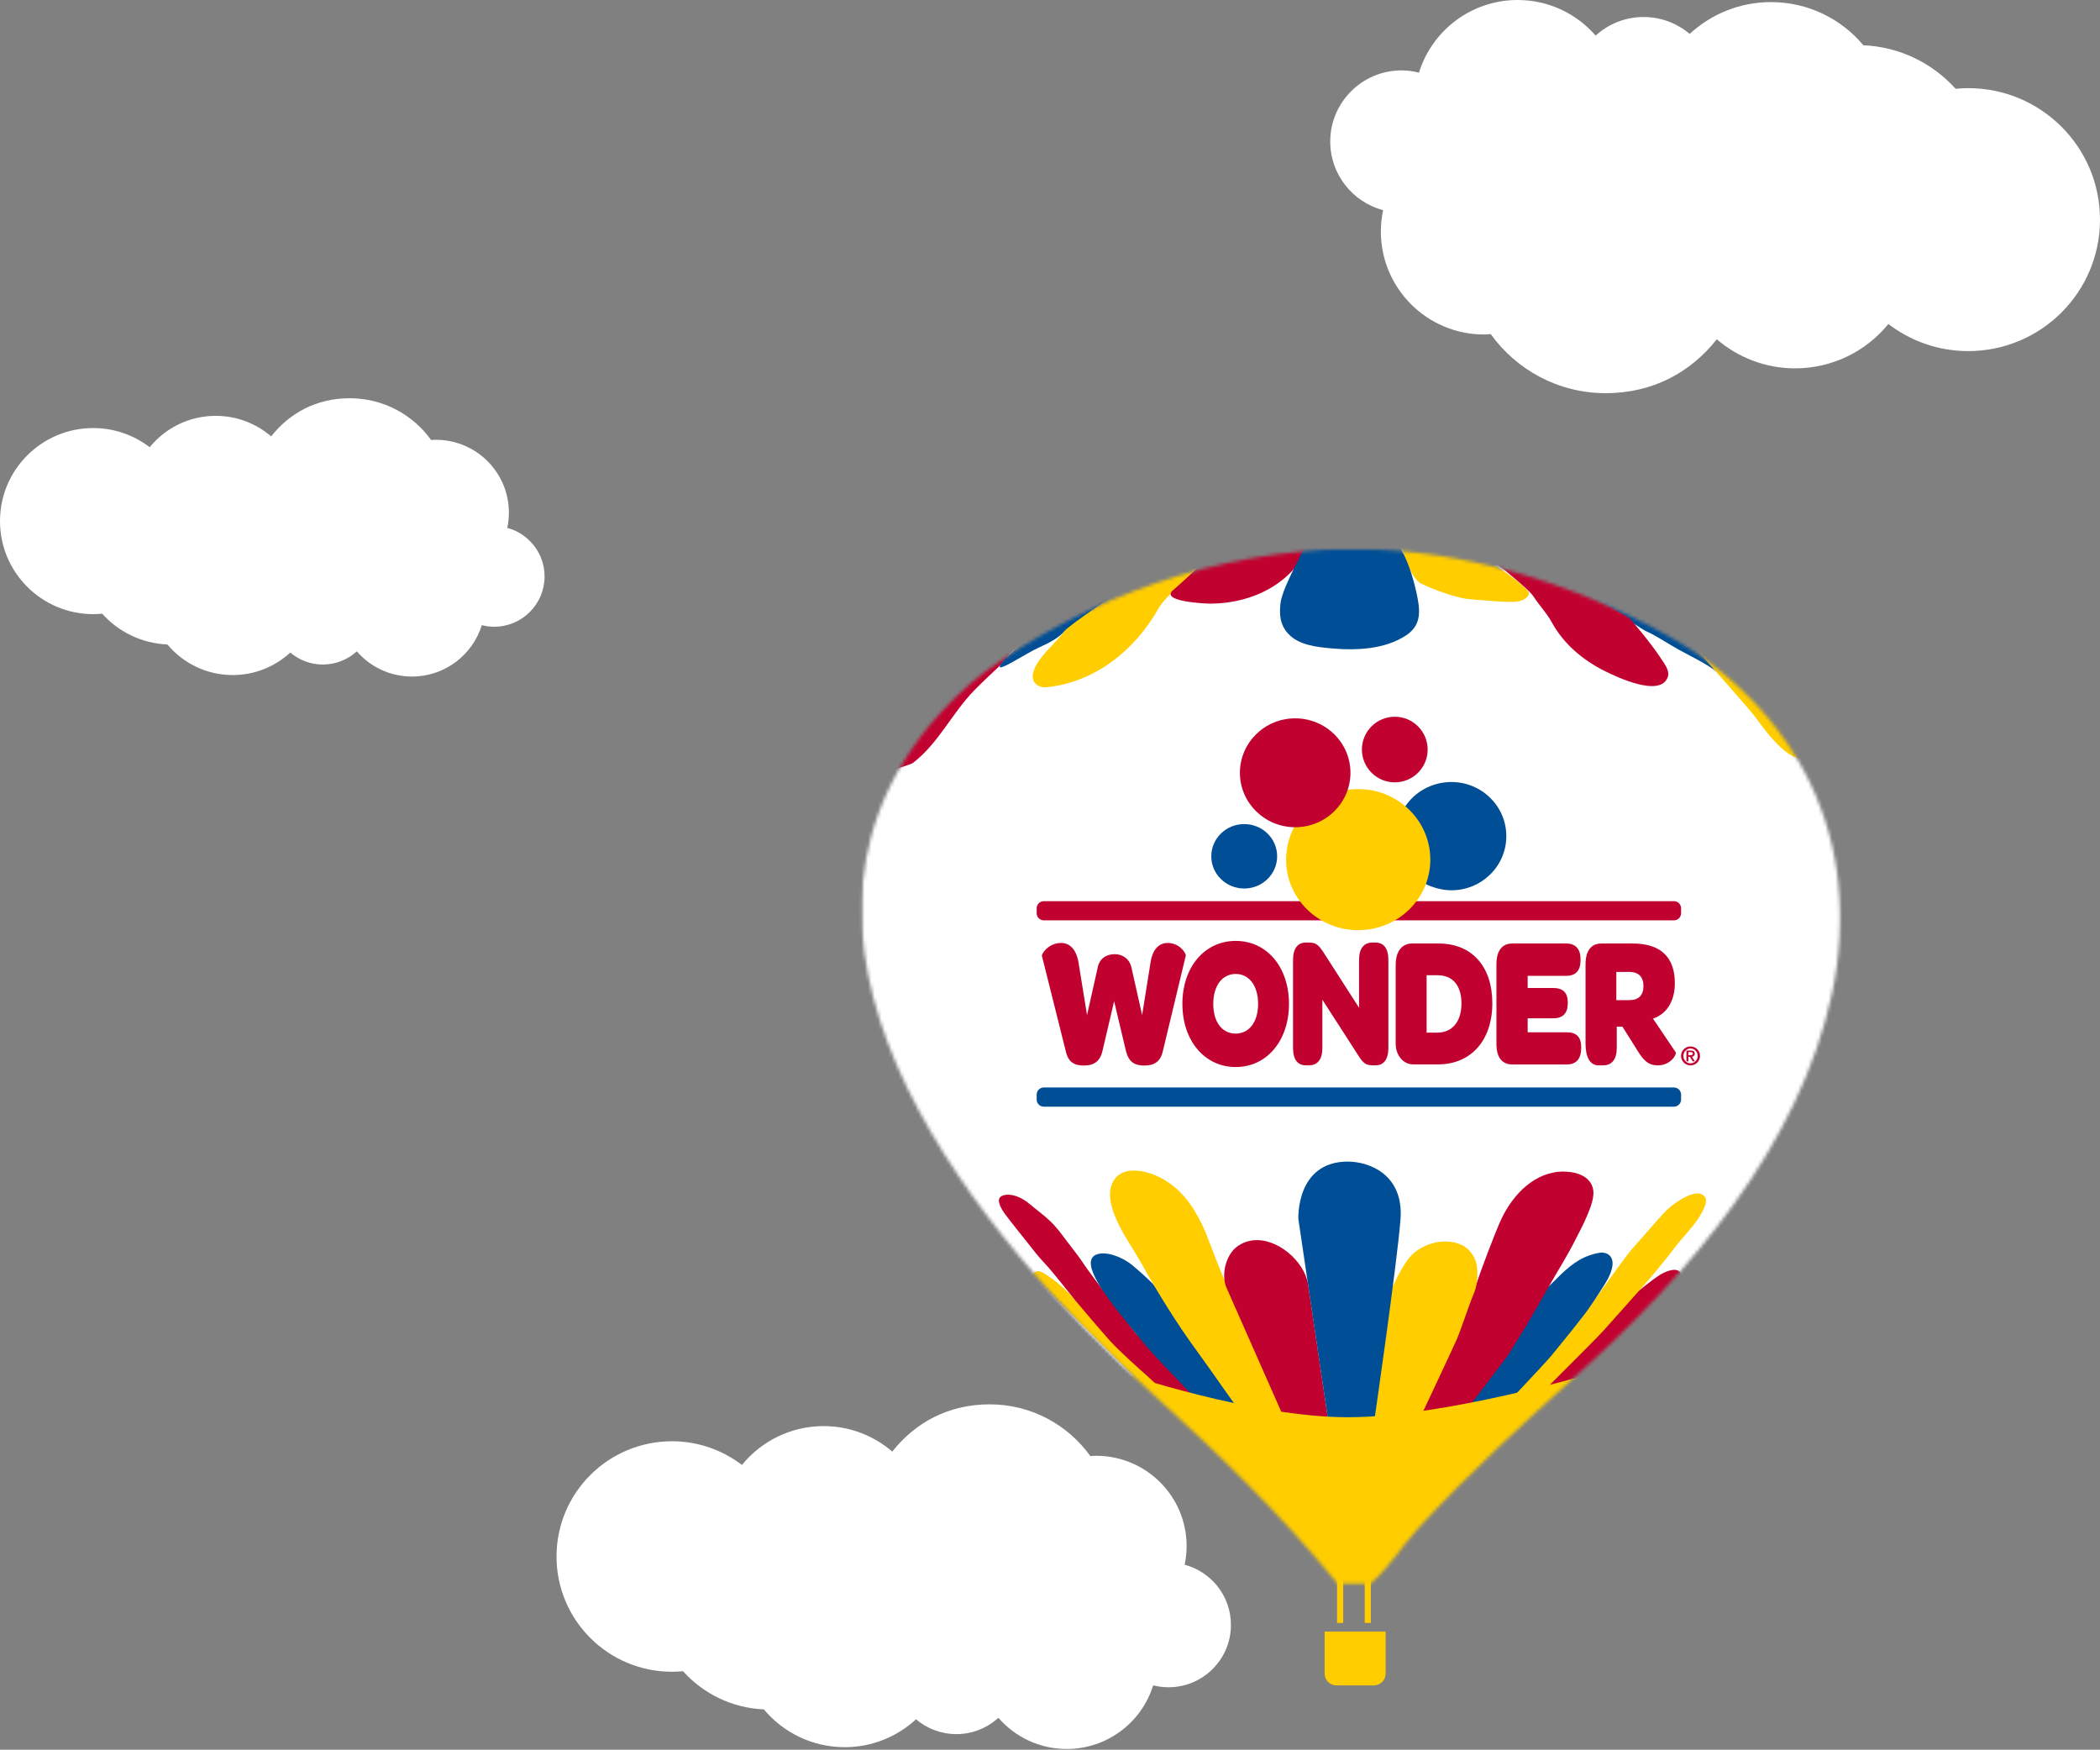 <svg width="623" height="519" viewBox="0 0 623 519" fill="none" xmlns="http://www.w3.org/2000/svg">
<rect x="0" y="0" width="623" height="519" fill="#808080" stroke="none"/>
<path d="M351.449 464.131C351.82 462.341 352.027 460.491 352.027 458.597C352.027 443.799 340.002 431.812 325.19 431.812C324.612 431.812 324.034 431.856 323.47 431.901C316.798 422.608 305.915 416.555 293.594 416.555C281.273 416.555 271.442 422.045 264.711 430.569C259.24 425.878 252.138 423.007 244.353 423.007C234.568 423.007 225.834 427.506 220.111 434.535C214.344 430.14 207.167 427.506 199.353 427.506C180.434 427.506 165.103 442.807 165.103 461.69C165.103 480.572 180.434 495.874 199.353 495.874C200.465 495.874 201.548 495.814 202.63 495.711C208.591 502.34 217.087 506.617 226.605 507.031C232.344 513.883 240.958 518.248 250.61 518.248C258.78 518.248 266.194 515.096 271.754 509.976C274.986 512.714 279.152 514.371 283.719 514.371C288.523 514.371 292.897 512.536 296.189 509.532C301.111 515.185 308.347 518.781 316.457 518.781C328.526 518.781 338.727 510.835 342.108 499.899C343.561 500.269 345.073 500.476 346.645 500.476C356.876 500.476 365.179 492.189 365.179 481.978C365.179 473.425 359.367 466.262 351.464 464.131H351.449Z" fill="white"/>
<mask id="mask0_11_3881" style="mask-type:luminance" maskUnits="userSpaceOnUse" x="255" y="162" width="291" height="308">
<mask id="mask1_11_3881" style="mask-type:luminance" maskUnits="userSpaceOnUse" x="255" y="162" width="291" height="308">
<path d="M399.716 162.865C361.273 163.323 322.904 177.121 292.496 199.023C287.129 202.898 279.864 210.1 275.683 215.231C220.294 283.274 291.784 368.057 341.688 413.207C361.154 430.82 380.206 449.409 396.796 469.729H406.64C411.859 465.248 416.025 458.474 420.71 453.372C435.58 437.179 451.874 422.213 468.197 407.513C501.437 377.596 533.831 339.633 543.468 294.853C553.238 249.467 533.505 209.627 493.238 187.695C465.795 172.744 433.712 162.865 401.599 162.865C400.962 162.865 400.339 162.865 399.716 162.865Z" fill="white"/>
</mask>
<g mask="url(#mask1_11_3881)">
<path d="M545.929 162.85H255.594V499.927H545.929V162.85Z" fill="white"/>
</g>
</mask>
<g mask="url(#mask0_11_3881)">
<path d="M586.952 475.304H228.789V129.532H586.952V475.304Z" fill="white"/>
<path d="M359.138 165.557C359.138 165.557 346.254 175.894 343.69 180.464C336.84 192.664 325.098 202.247 310.732 203.83C309.546 203.963 308.241 203.741 307.366 202.928C304.164 199.97 309.546 194.084 311.517 192.088C313.712 189.869 315.639 187.4 317.596 184.989C320.769 181.1 323.956 175.524 328.137 172.626C330.509 170.984 359.123 165.572 359.123 165.572" fill="#FFCD00"/>
<path d="M265.439 228.423C265.661 227.935 270.109 226.87 270.909 226.249C278.471 220.408 282.474 211.46 289.071 204.732C291.636 202.114 294.349 199.6 297.018 197.086C298.308 195.873 300.517 191.821 302.399 191.555C303.674 191.378 280.798 195.4 280.798 195.4C280.798 195.4 265.468 228.349 265.439 228.408" fill="#C10230"/>
<path d="M307.04 187.873C307.04 187.873 298.204 194.483 296.706 197.397C295.476 199.793 304.386 193.788 308.048 192.147C311.71 190.505 314.275 189.041 315.802 187.178C317.329 185.314 331.443 175.894 331.992 175.539C332.54 175.169 303.363 183.141 303.363 183.141L307.04 187.873Z" fill="#004E95"/>
<path d="M415.802 162.378C415.802 162.378 418.145 171.369 421.718 173.158C423.734 174.179 431.458 177.358 435.847 177.713C440.235 178.083 447.915 178.808 450.109 178.438C452.304 178.068 453.579 176.974 453.579 175.879C453.579 174.785 444.431 167.465 439.316 165.542C434.201 163.605 415.802 162.363 415.802 162.363" fill="#FFCD00"/>
<path d="M465.246 171.768C465.246 171.768 486.121 186.305 488.686 187.399C491.236 188.494 495.284 191.2 498.012 192.694C501.11 194.38 507.07 197.352 508.968 199.097C510.955 200.946 494.528 182.12 492.897 181.942C491.251 181.765 465.246 171.783 465.246 171.783" fill="#004E95"/>
<path d="M364.134 160.233C364.134 160.233 350.094 173.35 348.078 174.992C343.852 178.423 357.611 179.058 359.093 179.044C372.214 178.999 384.905 172.463 389.294 159.33C394.409 144.009 364.134 160.233 364.134 160.233Z" fill="#C10230"/>
<path d="M388.3 160.218C388.3 160.218 380.443 174.075 379.894 178.822C379.509 182.209 379.657 185.167 382.088 187.888C385.232 191.378 390.613 191.925 395.031 192.325C402.311 192.99 410.88 192.635 417.181 188.435C421.925 185.27 421.303 180.804 420.235 175.909C419.153 170.955 417.537 165.823 414.824 161.49C411.162 155.649 388.315 160.218 388.315 160.218" fill="#004E95"/>
<path d="M439.494 163.62C439.494 163.62 453.208 174.253 454.854 176.811C456.603 179.517 458.857 181.824 460.398 184.649C463.868 190.979 469.561 195.785 475.98 198.994C479.539 200.769 492.763 207.113 494.809 200.709C495.402 198.876 493.638 196.657 492.704 195.238C489.961 191.038 484.713 184.753 483.556 183.555C482.415 182.357 454.661 166.962 454.661 166.962L439.494 163.62Z" fill="#C10230"/>
<path d="M491.666 179.606C491.666 179.606 518.486 209.642 520.503 212.378C522.519 215.114 528.36 223.499 533.119 224.771C537.879 226.057 540.251 227.018 540.251 227.018L509.724 187.207L491.681 179.606H491.666Z" fill="#FFCD00"/>
<path d="M476.188 391.216C479.509 388.51 482.385 385.833 485.751 383.186C487.811 381.559 490.154 379.637 492.363 378.202C493.653 377.359 496.885 375.865 498.249 377.182C499.776 378.661 496.529 382.476 495.21 383.911C493.875 385.375 455.328 422.952 455.328 422.952L444.728 422.346L476.188 391.201V391.216Z" fill="#C10230"/>
<path d="M504.402 354.082C502 353.475 498.338 355.93 496.826 356.995C494.32 358.74 492.422 361.151 490.406 363.398C488.256 365.809 486.121 368.219 484.001 370.66C481.57 373.455 469.635 390.491 468.464 391.97C467.293 393.449 447.055 412.985 447.055 412.985L439.375 421.858L448.152 422.346C448.152 422.346 472.6 398.093 475.58 394.824C479.094 390.964 484.609 384.65 487.041 381.973C489.487 379.296 494.854 372.73 496.559 370.423C499.242 366.785 502.86 363.561 504.965 359.539C505.514 358.489 506.64 356.211 505.84 355.087C505.454 354.555 504.965 354.244 504.402 354.096" fill="#FFCD00"/>
<path d="M474.483 371.621C473.46 371.739 472.437 372.05 471.666 372.316C467.144 373.854 464.001 377.078 460.695 380.361C457.937 383.112 455.091 385.789 452.229 388.421C451.963 388.658 451.71 388.909 451.444 389.146L429.976 416.504L431.192 421.296C431.192 421.296 435.209 421.858 437.404 421.858H441.792C441.792 421.858 458.13 404.703 460.324 402.026C462.519 399.35 469.353 390.965 471.058 388.524C472.407 386.617 473.712 384.665 474.957 382.683C476.336 380.524 477.952 378.143 478.338 375.555C478.738 372.849 477.137 371.281 474.468 371.592" fill="#004E95"/>
<path d="M464.001 347.501C455.417 347.457 448.983 354.141 445.469 361.432C443.883 364.715 439.124 377.285 438.16 380.406C437.196 383.526 426.447 404.245 426.447 404.245L419.494 421.326H432.66L447.174 402.293C447.174 402.293 450.228 397.428 452.289 394.026C454.365 390.625 458.634 383.083 460.458 379.918C462.282 376.753 465.217 372.006 467.041 368.368C468.301 365.854 469.68 363.384 470.762 360.781C471.74 358.43 473.238 354.955 472.541 352.396C471.592 348.891 467.797 347.649 464.52 347.531C464.342 347.531 464.179 347.531 464.001 347.531" fill="#C10230"/>
<path d="M428.76 368.249C424.431 368.249 419.924 370.394 417.537 373.78C415.017 377.359 413 381.633 411.621 385.774C411.162 387.134 410.717 388.584 410.717 390.018C410.717 392.828 405.587 421.311 405.587 421.311H420.947C420.947 421.311 430.939 400.089 432.17 397.294C433.386 394.499 436.04 386.425 437.048 384.162C438.308 381.308 438.397 378.794 438.204 376.043C438.026 373.351 436.217 370.542 433.756 369.344C432.215 368.589 430.495 368.249 428.745 368.249" fill="#FFCD00"/>
<path d="M306.21 378.187C306.21 378.187 307.188 376.635 308.523 377.123C309.857 377.611 310.835 378.454 312.303 379.43C313.771 380.406 317.122 383.408 318.634 385.256C320.146 387.105 328.285 394.81 328.285 394.81L339.257 405.221L349.872 415.189L356.41 422.302L350.598 422.479L306.21 378.187Z" fill="#FFCD00"/>
<path d="M297.299 354.688C300.057 353.653 303.363 355.354 305.439 357.114C307.425 358.8 309.56 360.323 311.458 362.112C313.415 363.931 314.972 366.12 316.573 368.25C318.204 370.424 319.924 372.509 321.421 374.771C321.51 374.904 321.599 375.038 321.688 375.171C323.052 377.359 336.899 395.431 336.899 395.431C336.899 395.431 353.919 412.748 355.372 414.094C356.825 415.425 361.955 421.326 361.955 421.326L355.372 422.494C355.372 422.494 342.444 409.968 340.487 408.268C338.53 406.567 331.784 400.489 329.486 397.93C327.188 395.372 320.724 387.83 319.138 385.892C317.551 383.94 311.918 376.797 310.242 375.067C308.078 372.819 306.491 370.719 304.757 368.516C302.562 365.721 300.279 362.97 298.159 360.116C297.388 359.081 295.698 356.522 296.588 355.25C296.766 354.999 297.018 354.836 297.299 354.718" fill="#C10230"/>
<path d="M326.106 371.887C329.293 371.296 333.534 373.351 335.802 375.185C337.299 376.398 341.955 380.509 342.429 381.352C342.904 382.18 371.354 421.311 371.354 421.311H360.873C360.873 421.311 343.215 402.973 341.05 400.459C338.886 397.945 330.376 387.504 329.471 386.084C328.656 384.798 319.242 373.144 326.091 371.887" fill="#004E95"/>
<path d="M356.44 362.851C357.626 365.277 359.123 369.27 360.087 371.828C363.956 382.136 368.078 390.048 372.6 400.755C374.498 405.265 376.914 409.524 379.079 413.916C379.39 414.538 382.088 421.311 382.711 421.311H369.887C364.979 414.952 360.102 407.587 355.342 401.095C348.819 392.192 343.482 383.482 338.115 373.869C335.016 368.323 326.21 356.906 330.42 350.133C333.326 345.46 340.398 347.294 344.342 349.364C350.139 352.411 353.726 357.321 356.425 362.851" fill="#FFCD00"/>
<path d="M371.458 367.939C378.812 366.918 387.055 374.165 388.078 381.012C389.679 391.778 394.038 421.325 394.038 421.325H381.243C381.243 421.325 363.956 382.195 363.867 381.988C362.177 378.172 363.69 372.227 366.951 369.802C368.36 368.752 369.887 368.16 371.458 367.939Z" fill="#C10230"/>
<path d="M399.909 344.558C406.106 344.558 416.559 348.329 415.476 361.817C414.394 375.304 407.722 421.311 407.722 421.311H394.023L385.187 361.624C385.187 361.624 384.327 344.543 399.894 344.543" fill="#004E95"/>
<path d="M332.792 407.158C332.792 407.158 371.414 420.379 399.909 420.379C428.404 420.379 473.104 407.158 473.104 407.158L416.41 470.646L383.126 471.252L332.807 407.158H332.792Z" fill="#FFCD00"/>
</g>
<path d="M406.685 481.382V468.634H404.861V481.382H406.685Z" fill="#FFCD00"/>
<path d="M398.486 481.382V468.634H396.662V481.382H398.486Z" fill="#FFCD00"/>
<path d="M392.971 496.422C392.971 498.359 394.542 499.927 396.499 499.927H407.544C409.487 499.927 411.073 498.359 411.073 496.422V483.97H392.971V496.422Z" fill="#FFCD00"/>
<path d="M501.525 317.953C504.164 317.953 506.299 315.824 506.299 313.191C506.299 310.559 504.164 308.429 501.525 308.429C501.036 308.429 500.562 308.533 500.102 308.666L496.663 303.564C499.539 300.695 501.14 296.524 501.14 291.6C501.14 285.551 498.961 280.922 495.032 278.053H495.832C499.791 278.053 503.023 274.83 503.023 270.881V269.417C503.023 265.468 499.791 262.244 495.832 262.244H445.558C449.042 258.488 451.177 253.49 451.177 248.003C451.177 236.364 441.585 226.885 429.798 226.885C428.864 226.885 427.945 226.944 427.04 227.062C427.545 225.569 427.841 223.972 427.841 222.315C427.841 214.167 421.199 207.541 413.03 207.541C407.307 207.541 402.341 210.81 399.865 215.557C395.921 210.958 390.05 208.015 383.482 208.015C371.651 208.015 362.029 217.524 362.029 229.222C362.029 233.067 363.082 236.675 364.89 239.795C358.382 241.333 353.519 247.101 353.519 253.978C353.519 257.054 354.498 259.893 356.143 262.244H308.908C304.95 262.244 301.718 265.468 301.718 269.417V270.881C301.718 273.957 303.66 276.575 306.388 277.595C305.973 277.965 305.572 278.364 305.216 278.793C303.645 280.671 303.022 282.549 303.363 284.368C303.378 284.472 303.408 284.575 303.422 284.664L310.494 312.925C310.835 314.448 311.473 316.075 312.555 317.48H308.908C304.95 317.48 301.718 320.704 301.718 324.652V326.116C301.718 330.065 304.95 333.289 308.908 333.289H495.847C499.806 333.289 503.038 330.065 503.038 326.116V324.652C503.038 321.68 501.229 319.136 498.634 318.042C498.872 317.805 499.079 317.569 499.287 317.332C499.969 317.702 500.725 317.924 501.54 317.924L501.525 317.953Z" fill="white"/>
<path d="M496.603 322.567C497.775 322.567 498.723 323.528 498.723 324.682V326.146C498.723 327.314 497.76 328.261 496.603 328.261H309.664C308.493 328.261 307.544 327.314 307.544 326.146V324.682C307.544 323.514 308.493 322.567 309.664 322.567H496.603Z" fill="#004E95"/>
<path d="M496.603 267.302C497.775 267.302 498.723 268.249 498.723 269.417V270.881C498.723 272.049 497.76 272.996 496.603 272.996H309.664C308.493 272.996 307.544 272.035 307.544 270.881V269.417C307.544 268.249 308.493 267.302 309.664 267.302H496.603Z" fill="#C10230"/>
<path d="M413.786 212.599C419.168 212.599 423.542 216.962 423.542 222.33C423.542 227.698 419.168 232.061 413.786 232.061C408.404 232.061 404.031 227.698 404.031 222.33C404.031 216.962 408.404 212.599 413.786 212.599Z" fill="#C10230"/>
<path fill-rule="evenodd" clip-rule="evenodd" d="M422.608 262.052C423.453 259.804 423.942 257.586 423.942 255.057C424.016 249.098 421.214 243.3 416.707 239.47C419.628 234.871 424.876 231.958 430.569 231.958C439.583 231.958 446.878 239.145 446.878 248.018C446.878 256.891 439.568 264.078 430.569 264.078C427.826 264.078 424.876 263.235 422.608 262.052Z" fill="#004E95"/>
<path fill-rule="evenodd" clip-rule="evenodd" d="M399.331 234.324C400.369 234.176 401.851 234.057 402.934 234.057C414.75 234.057 424.327 243.419 424.327 254.983C424.327 266.548 414.75 275.909 402.934 275.909C391.117 275.909 381.54 266.548 381.54 254.983C381.54 251.523 382.474 247.914 384.149 244.912C384.727 244.912 385.261 244.912 385.854 244.853C392.022 244.114 397.3 240.239 399.331 234.324Z" fill="#FFCD00"/>
<path d="M369.116 244.439C374.513 244.439 378.886 248.713 378.886 253.992C378.886 259.272 374.513 263.546 369.116 263.546C363.719 263.546 359.346 259.272 359.346 253.992C359.346 248.713 363.719 244.439 369.116 244.439Z" fill="#004E95"/>
<path d="M384.238 213.072C393.297 213.072 400.636 220.304 400.636 229.222C400.636 238.139 393.297 245.371 384.238 245.371C375.18 245.371 367.841 238.139 367.841 229.222C367.841 220.304 375.18 213.072 384.238 213.072Z" fill="#C10230"/>
<path d="M309.101 283.466C309.012 282.963 310.954 279.695 314.883 279.695C316.736 279.695 319.242 280.908 319.983 285.625L322.489 301.094L325.632 287.074C326.136 284.309 328.226 283.022 330.732 283.022C333.089 283.022 335.18 284.516 335.684 287.074L338.827 301.094L341.332 285.462C341.985 281.144 344.208 279.695 346.373 279.695C350.08 279.695 351.933 282.904 351.784 283.466L344.979 311.786C344.283 314.951 342.385 316.06 339.509 316.06C336.632 316.06 334.883 315.069 334.038 311.786L330.524 296.983L327.055 311.786C326.314 314.995 324.327 316.06 321.54 316.06C318.753 316.06 316.914 315.114 316.173 311.786L309.086 283.466H309.101Z" fill="#C10230"/>
<path d="M366.61 279.089C375.832 279.089 382.4 286.853 382.4 297.767C382.4 308.681 375.817 316.504 366.61 316.504C357.403 316.504 350.776 308.74 350.776 297.767C350.776 286.794 357.403 279.089 366.61 279.089ZM366.61 306.581C370.598 306.581 373.237 303.091 373.237 297.767C373.237 292.443 370.598 288.894 366.61 288.894C362.622 288.894 359.939 292.325 359.939 297.767C359.939 303.209 362.578 306.581 366.61 306.581Z" fill="#C10230"/>
<path d="M383.601 284.738C383.601 281.307 385.039 279.577 387.396 279.577H388.271C390.45 279.577 391.147 280.346 392.437 282.18L403.186 298.92V284.738C403.186 281.351 404.579 279.577 407.218 279.577H408.004C410.554 279.577 411.889 281.351 411.889 284.738V310.84C411.889 314.271 410.45 316.001 408.138 316.001H407.396C405.172 316.001 404.52 315.336 403.275 313.561L392.304 296.539V310.84C392.304 314.226 390.91 316.001 388.271 316.001H387.485C384.935 316.001 383.601 314.226 383.601 310.84V284.738Z" fill="#C10230"/>
<path d="M414.068 286.01C414.068 282.017 416.099 279.858 418.886 279.858H426.803C436.662 279.858 442.726 286.675 442.726 297.589C442.726 308.503 436.47 315.72 426.61 315.72H419.197C416.321 315.72 414.053 312.999 414.053 309.627V286.01H414.068ZM426.388 306.3C430.747 306.3 433.564 303.135 433.564 297.648C433.564 292.162 430.836 289.278 426.521 289.278H423.23V306.3H426.373H426.388Z" fill="#C10230"/>
<path d="M443.942 286.01C443.942 282.017 445.617 279.858 448.671 279.858H464.594C467.56 279.858 468.894 281.632 468.894 284.516V284.797C468.894 287.843 467.56 289.455 464.594 289.455H453.208V293.064H460.799C463.853 293.064 465.113 294.617 465.113 297.338V297.5C465.113 300.384 463.823 302.04 460.799 302.04H453.208V306.196H464.832C467.752 306.196 469.087 307.69 469.087 310.574V310.854C469.087 313.901 467.752 315.735 464.832 315.735H448.671C445.617 315.735 443.942 313.679 443.942 309.642V286.024V286.01Z" fill="#C10230"/>
<path d="M470.377 286.01C470.377 282.017 472.052 279.858 475.106 279.858H484.372C492.704 279.858 496.87 283.954 496.87 291.615C496.87 296.82 494.602 300.709 490.391 302.144L497.152 312.171C497.434 312.614 495.803 316.001 491.83 316.001C488.953 316.001 487.515 314.507 485.573 311.283L481.318 304.525H479.643V310.84C479.643 314.167 478.249 316.001 475.566 316.001H474.261C471.711 316.001 470.377 313.62 470.377 309.568V286.01ZM483.394 296.657C486.166 296.657 487.56 295.164 487.56 292.502C487.56 289.84 486.211 288.287 483.305 288.287H479.509V296.657H483.408H483.394Z" fill="#C10230"/>
<path d="M501.526 310.397C503.082 310.397 504.342 311.654 504.342 313.207C504.342 314.759 503.082 316.016 501.526 316.016C499.969 316.016 498.709 314.759 498.709 313.207C498.709 311.654 499.969 310.397 501.526 310.397ZM503.646 313.207C503.646 311.994 502.697 311.003 501.526 311.003C500.354 311.003 499.405 311.994 499.405 313.207C499.405 314.419 500.354 315.41 501.526 315.41C502.697 315.41 503.646 314.419 503.646 313.207ZM501.348 313.458H500.873V314.819H500.31V311.609H501.57C502.371 311.609 502.771 311.876 502.771 312.541C502.771 313.118 502.4 313.369 501.941 313.443L502.815 314.819H502.163L501.348 313.458ZM501.451 312.985C501.852 312.985 502.207 312.955 502.207 312.497C502.207 312.127 501.807 312.068 501.496 312.068H500.873V312.985H501.451Z" fill="#C10230"/>
<path d="M410.323 62.349C409.893 64.39 409.656 66.49 409.656 68.663C409.656 85.537 423.37 99.217 440.286 99.217C440.953 99.217 441.606 99.158 442.258 99.113C449.864 109.702 462.303 116.623 476.358 116.623C490.412 116.623 501.636 110.367 509.315 100.636C515.557 105.99 523.667 109.258 532.547 109.258C543.711 109.258 553.674 104.127 560.213 96.111C566.795 101.124 574.979 104.141 583.904 104.141C605.491 104.141 623 86.691 623 65.144C623 43.597 605.505 26.146 583.904 26.146C582.644 26.146 581.399 26.22 580.168 26.338C573.363 18.782 563.667 13.901 552.8 13.428C546.261 5.605 536.417 0.621 525.401 0.621C516.076 0.621 507.625 4.215 501.265 10.056C497.573 6.936 492.814 5.043 487.595 5.043C482.11 5.043 477.128 7.143 473.378 10.559C467.759 4.111 459.501 0 450.249 0C436.476 0 424.823 9.065 420.968 21.547C419.308 21.133 417.573 20.881 415.794 20.881C404.111 20.881 394.637 30.331 394.637 41.985C394.637 51.73 401.279 59.909 410.279 62.334L410.323 62.349Z" fill="white"/>
<path d="M150.497 156.533C150.794 155.099 150.972 153.605 150.972 152.067C150.972 140.118 141.261 130.446 129.296 130.446C128.822 130.446 128.362 130.49 127.903 130.52C122.521 123.022 113.714 118.127 103.766 118.127C93.818 118.127 85.886 122.549 80.445 129.44C76.027 125.655 70.289 123.348 64.003 123.348C56.101 123.348 49.044 126.971 44.418 132.65C39.763 129.1 33.966 126.971 27.665 126.971C12.394 126.971 0 139.319 0 154.566C0 169.813 12.38 182.162 27.665 182.162C28.555 182.162 29.444 182.118 30.304 182.029C35.108 187.382 41.972 190.828 49.667 191.168C54.292 196.699 61.26 200.234 69.044 200.234C75.641 200.234 81.616 197.69 86.123 193.564C88.733 195.767 92.098 197.113 95.79 197.113C99.674 197.113 103.203 195.619 105.857 193.209C109.83 197.779 115.686 200.677 122.224 200.677C131.965 200.677 140.208 194.259 142.936 185.43C144.107 185.726 145.338 185.903 146.598 185.903C154.856 185.903 161.557 179.219 161.557 170.982C161.557 164.09 156.857 158.293 150.482 156.578L150.497 156.533Z" fill="white"/>
</svg>
